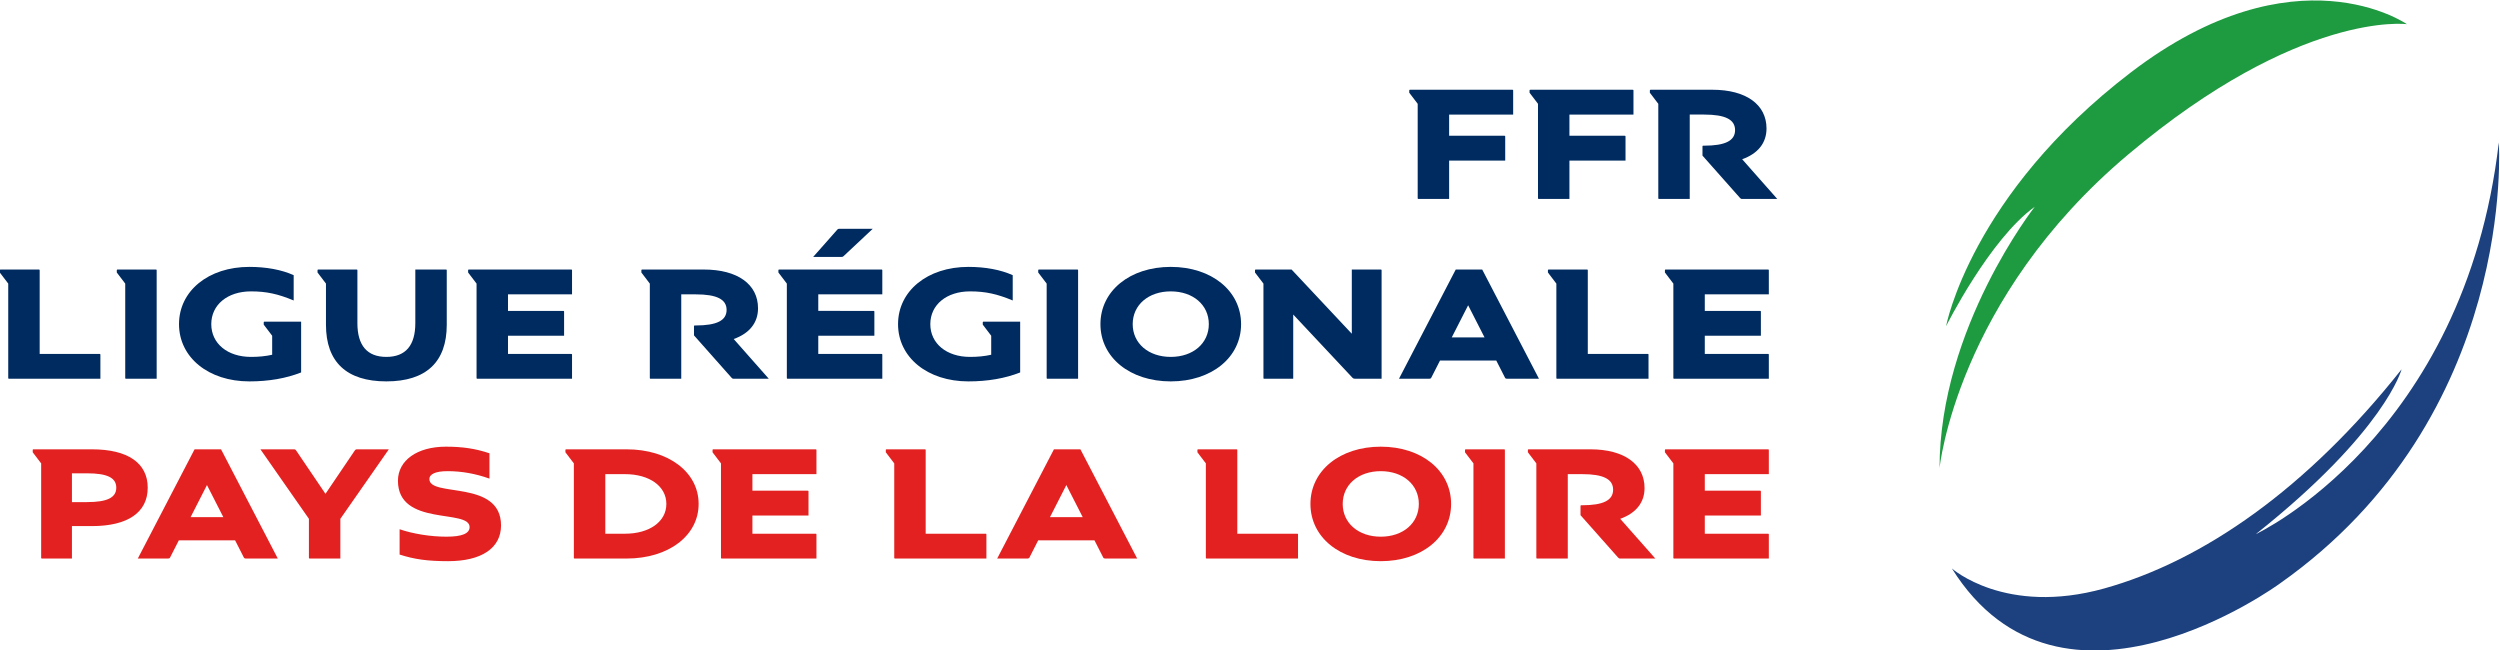 <svg xmlns:dc="http://purl.org/dc/elements/1.1/" xmlns:cc="http://creativecommons.org/ns#" xmlns:rdf="http://www.w3.org/1999/02/22-rdf-syntax-ns#" xmlns:svg="http://www.w3.org/2000/svg" xmlns="http://www.w3.org/2000/svg" viewBox="0 0 637.356 165.763" height="165.763" width="637.356" xml:space="preserve" id="svg2"><defs id="defs6"><clipPath id="clipPath18" clipPathUnits="userSpaceOnUse"><path id="path16" d="M 0,595.276 H 841.89 V 0 H 0 Z"></path></clipPath></defs><g transform="matrix(1.333,0,0,-1.333,-212.978,481.124)" id="g10"><g id="g12"><g clip-path="url(#clipPath18)" id="g14"><g transform="translate(530.721,271.402)" id="g20"><path id="path22" style="fill:#1e9a41;fill-opacity:1;fill-rule:nonzero;stroke:none" d="m 0,0 c 0,0 3.237,32.369 36.104,60.007 32.866,27.638 53.283,24.899 53.283,24.899 0,0 -21.292,14.858 -52.785,-9.213 C 5.95,52.266 1.245,27.14 1.245,27.14 c 0,0 8.331,16.662 16.967,22.849 C 18.212,49.989 0,26.828 0,0"></path></g><g transform="translate(533.075,252.219)" id="g24"><path id="path26" style="fill:#1c417e;fill-opacity:1;fill-rule:nonzero;stroke:none" d="m 0,0 c 0,0 10.205,-9.112 29.158,-3.827 18.953,5.285 38.818,19.136 56.86,41.916 0,0 -3.098,-11.847 -27.883,-31.528 0,0 39.911,18.588 46.471,74.901 0,0 3.645,-52.304 -41.915,-84.378 0,0 -41.733,-30.616 -62.691,2.916"></path></g><g transform="translate(436.925,330.223)" id="g28"><path id="path30" style="fill:#002b61;fill-opacity:1;fill-rule:nonzero;stroke:none" d="m 0,0 v -7.342 h -5.823 c -0.158,0 -0.19,0.032 -0.19,0.19 v 18.007 l -1.614,2.121 v 0.379 c 0,0.158 0.031,0.19 0.19,0.19 h 19.495 c 0.158,0 0.189,-0.032 0.189,-0.19 V 8.798 H 0 V 4.747 h 10.538 c 0.158,0 0.19,-0.031 0.19,-0.189 V 0 Z"></path></g><g transform="translate(459.935,330.223)" id="g32"><path id="path34" style="fill:#002b61;fill-opacity:1;fill-rule:nonzero;stroke:none" d="m 0,0 v -7.342 h -5.823 c -0.158,0 -0.19,0.032 -0.19,0.19 v 18.007 l -1.614,2.121 v 0.379 c 0,0.158 0.031,0.19 0.19,0.19 h 19.495 c 0.158,0 0.189,-0.032 0.189,-0.19 V 8.798 H 0 V 4.747 h 10.538 c 0.158,0 0.19,-0.031 0.19,-0.189 V 0 Z"></path></g><g transform="translate(482.943,322.882)" id="g36"><path id="path38" style="fill:#002b61;fill-opacity:1;fill-rule:nonzero;stroke:none" d="m 0,0 h -5.823 c -0.158,0 -0.19,0.032 -0.19,0.19 v 18.007 l -1.614,2.12 v 0.38 c 0,0.158 0.031,0.19 0.19,0.19 H 4.335 c 6.425,0 10.349,-2.817 10.349,-7.406 0,-2.784 -1.646,-4.81 -4.652,-5.886 L 16.741,0 H 9.969 C 9.842,0 9.778,0.032 9.62,0.19 L 2.437,8.292 V 10 c 0,0.159 0.031,0.19 0.19,0.19 h 0.126 c 4.051,0 5.918,0.95 5.918,2.975 0,2.025 -1.867,2.975 -5.918,2.975 H 0 Z"></path></g><g transform="translate(167.361,293.243)" id="g40"><path id="path42" style="fill:#002b61;fill-opacity:1;fill-rule:nonzero;stroke:none" d="m 0,0 h 11.424 c 0.159,0 0.19,-0.031 0.19,-0.189 V -4.747 H -5.823 c -0.158,0 -0.19,0.032 -0.19,0.19 V 13.45 l -1.614,2.121 v 0.379 c 0,0.158 0.032,0.19 0.19,0.19 H -0.19 C -0.032,16.14 0,16.108 0,15.95 Z"></path></g><g transform="translate(189.547,309.384)" id="g44"><path id="path46" style="fill:#002b61;fill-opacity:1;fill-rule:nonzero;stroke:none" d="m 0,0 c 0.158,0 0.19,-0.032 0.19,-0.19 v -20.697 h -5.823 c -0.159,0 -0.19,0.032 -0.19,0.19 V -2.69 l -1.614,2.121 v 0.379 c 0,0.158 0.032,0.19 0.19,0.19 z"></path></g><g transform="translate(207.46,287.99)" id="g48"><path id="path50" style="fill:#002b61;fill-opacity:1;fill-rule:nonzero;stroke:none" d="m 0,0 c -7.817,0 -13.45,4.589 -13.45,10.95 0,6.361 5.633,10.949 13.45,10.949 3.26,0 6.139,-0.538 8.481,-1.582 v -4.842 c -2.943,1.234 -5.19,1.741 -8.165,1.741 -4.493,0 -7.595,-2.564 -7.595,-6.266 0,-3.703 3.102,-6.266 7.595,-6.266 1.456,0 2.785,0.126 4.051,0.411 v 3.639 l -1.614,2.121 v 0.379 c 0,0.159 0.032,0.19 0.19,0.19 H 9.905 V 1.709 C 6.994,0.569 3.703,0 0,0"></path></g><g transform="translate(227.939,309.384)" id="g52"><path id="path54" style="fill:#002b61;fill-opacity:1;fill-rule:nonzero;stroke:none" d="m 0,0 c 0.158,0 0.189,-0.032 0.189,-0.19 v -10.063 c 0,-4.273 1.868,-6.456 5.539,-6.456 3.671,0 5.538,2.183 5.538,6.456 V 0 h 5.823 c 0.158,0 0.19,-0.032 0.19,-0.19 v -10.38 c 0,-7.121 -3.956,-10.823 -11.551,-10.823 -7.595,0 -11.551,3.702 -11.551,10.823 v 7.88 l -1.614,2.121 v 0.379 c 0,0.158 0.031,0.19 0.189,0.19 z"></path></g><g transform="translate(267.658,296.725)" id="g56"><path id="path58" style="fill:#002b61;fill-opacity:1;fill-rule:nonzero;stroke:none" d="M 0,0 H -10.728 V -3.481 H 1.329 c 0.158,0 0.19,-0.032 0.19,-0.19 v -4.558 h -18.07 c -0.158,0 -0.19,0.033 -0.19,0.191 V 9.969 l -1.614,2.12 v 0.38 c 0,0.158 0.032,0.19 0.19,0.19 H 1.329 c 0.158,0 0.19,-0.032 0.19,-0.19 V 7.912 H -10.728 V 4.747 H -0.19 C -0.032,4.747 0,4.715 0,4.557 Z"></path></g><g transform="translate(290.067,288.496)" id="g60"><path id="path62" style="fill:#002b61;fill-opacity:1;fill-rule:nonzero;stroke:none" d="m 0,0 h -5.823 c -0.158,0 -0.19,0.032 -0.19,0.19 v 18.007 l -1.614,2.121 v 0.379 c 0,0.158 0.032,0.19 0.19,0.19 H 4.335 c 6.425,0 10.349,-2.816 10.349,-7.405 0,-2.785 -1.646,-4.81 -4.652,-5.886 L 16.741,0 H 9.968 C 9.842,0 9.779,0.032 9.621,0.19 L 2.437,8.292 v 1.709 c 0,0.158 0.031,0.19 0.189,0.19 h 0.127 c 4.051,0 5.918,0.949 5.918,2.975 0,2.025 -1.867,2.974 -5.918,2.974 H 0 Z"></path></g><g transform="translate(326.685,317.169)" id="g64"><path id="path66" style="fill:#002b61;fill-opacity:1;fill-rule:nonzero;stroke:none" d="m 0,0 -5.538,-5.19 c -0.158,-0.158 -0.254,-0.19 -0.475,-0.19 h -5.38 l 4.589,5.19 C -6.741,-0.095 -6.614,0 -6.456,0 Z m 0.316,-20.444 h -10.728 v -3.481 H 1.646 c 0.158,0 0.189,-0.032 0.189,-0.19 v -4.557 h -18.07 c -0.158,0 -0.19,0.032 -0.19,0.19 v 18.007 l -1.614,2.121 v 0.379 c 0,0.158 0.032,0.19 0.19,0.19 H 1.646 c 0.158,0 0.189,-0.032 0.189,-0.19 v -4.557 h -12.247 v -3.165 H 0.126 c 0.159,0 0.19,-0.032 0.19,-0.19 z"></path></g><g transform="translate(344.98,287.99)" id="g68"><path id="path70" style="fill:#002b61;fill-opacity:1;fill-rule:nonzero;stroke:none" d="m 0,0 c -7.817,0 -13.45,4.589 -13.45,10.95 0,6.361 5.633,10.949 13.45,10.949 3.26,0 6.139,-0.538 8.481,-1.582 v -4.842 c -2.943,1.234 -5.19,1.741 -8.165,1.741 -4.493,0 -7.595,-2.564 -7.595,-6.266 0,-3.703 3.102,-6.266 7.595,-6.266 1.456,0 2.785,0.126 4.051,0.411 v 3.639 l -1.614,2.121 v 0.379 c 0,0.159 0.032,0.19 0.19,0.19 H 9.905 V 1.709 C 6.994,0.569 3.703,0 0,0"></path></g><g transform="translate(365.774,309.384)" id="g72"><path id="path74" style="fill:#002b61;fill-opacity:1;fill-rule:nonzero;stroke:none" d="m 0,0 c 0.158,0 0.19,-0.032 0.19,-0.19 v -20.697 h -5.823 c -0.158,0 -0.189,0.032 -0.189,0.19 V -2.69 l -1.615,2.121 v 0.379 c 0,0.158 0.032,0.19 0.19,0.19 z"></path></g><g transform="translate(376.408,298.94)" id="g76"><path id="path78" style="fill:#002b61;fill-opacity:1;fill-rule:nonzero;stroke:none" d="m 0,0 c 0,-3.671 3.007,-6.266 7.279,-6.266 4.273,0 7.279,2.595 7.279,6.266 0,3.671 -3.006,6.266 -7.279,6.266 C 3.007,6.266 0,3.671 0,0 m 20.729,0 c 0,-6.361 -5.633,-10.95 -13.45,-10.95 -7.816,0 -13.45,4.589 -13.45,10.95 0,6.361 5.634,10.95 13.45,10.95 7.817,0 13.45,-4.589 13.45,-10.95"></path></g><g transform="translate(407.109,300.776)" id="g80"><path id="path82" style="fill:#002b61;fill-opacity:1;fill-rule:nonzero;stroke:none" d="m 0,0 v -12.279 h -5.507 c -0.158,0 -0.189,0.032 -0.189,0.19 V 5.918 l -1.615,2.121 v 0.379 c 0,0.158 0.032,0.19 0.19,0.19 h 6.805 L 11.203,-3.671 V 8.608 h 5.506 c 0.159,0 0.191,-0.032 0.191,-0.19 v -20.697 h -5.096 c -0.222,0 -0.348,0.063 -0.475,0.19 z"></path></g><g transform="translate(443.696,296.408)" id="g84"><path id="path86" style="fill:#002b61;fill-opacity:1;fill-rule:nonzero;stroke:none" d="M 0,0 -3.133,6.14 -6.266,0 Z m -10.538,-7.912 h -5.823 l 10.854,20.887 h 5.064 L 10.412,-7.912 h -6.14 c -0.158,0 -0.285,0.063 -0.348,0.19 l -1.677,3.291 h -10.76 l -1.677,-3.291 c -0.064,-0.127 -0.19,-0.19 -0.348,-0.19"></path></g><g transform="translate(463.447,293.243)" id="g88"><path id="path90" style="fill:#002b61;fill-opacity:1;fill-rule:nonzero;stroke:none" d="m 0,0 h 11.424 c 0.158,0 0.19,-0.031 0.19,-0.189 V -4.747 H -5.823 c -0.158,0 -0.19,0.032 -0.19,0.19 V 13.45 l -1.614,2.121 v 0.379 c 0,0.158 0.031,0.19 0.19,0.19 H -0.19 C -0.032,16.14 0,16.108 0,15.95 Z"></path></g><g transform="translate(496.551,296.725)" id="g92"><path id="path94" style="fill:#002b61;fill-opacity:1;fill-rule:nonzero;stroke:none" d="M 0,0 H -10.728 V -3.481 H 1.33 c 0.158,0 0.19,-0.032 0.19,-0.19 v -4.558 h -18.071 c -0.158,0 -0.189,0.033 -0.189,0.191 V 9.969 l -1.614,2.12 v 0.38 c 0,0.158 0.031,0.19 0.189,0.19 H 1.33 c 0.158,0 0.19,-0.032 0.19,-0.19 V 7.912 H -10.728 V 4.747 H -0.189 C -0.031,4.747 0,4.715 0,4.557 Z"></path></g><g transform="translate(173.531,264.904)" id="g96"><path id="path98" style="fill:#e42121;fill-opacity:1;fill-rule:nonzero;stroke:none" d="m 0,0 h 2.88 c 3.861,0 5.601,0.854 5.601,2.753 0,1.898 -1.709,2.753 -5.601,2.753 H 0 Z m 0,-4.589 v -6.203 h -5.696 c -0.158,0 -0.19,0.031 -0.19,0.189 V 7.405 L -7.5,9.525 v 0.38 c 0,0.158 0.032,0.19 0.19,0.19 H 3.83 c 6.867,0 10.664,-2.627 10.664,-7.342 0,-4.716 -3.797,-7.342 -10.664,-7.342 z"></path></g><g transform="translate(202.49,262.024)" id="g100"><path id="path102" style="fill:#e42121;fill-opacity:1;fill-rule:nonzero;stroke:none" d="M 0,0 -3.133,6.139 -6.266,0 Z m -10.538,-7.912 h -5.823 l 10.855,20.887 h 5.063 L 10.412,-7.912 h -6.14 c -0.158,0 -0.284,0.063 -0.348,0.189 l -1.677,3.292 h -10.76 l -1.677,-3.292 c -0.063,-0.126 -0.19,-0.189 -0.348,-0.189"></path></g><g transform="translate(224.867,254.112)" id="g104"><path id="path106" style="fill:#e42121;fill-opacity:1;fill-rule:nonzero;stroke:none" d="m 0,0 h -5.823 c -0.158,0 -0.19,0.031 -0.19,0.189 v 7.407 l -9.273,13.291 h 6.456 c 0.159,0 0.285,-0.095 0.349,-0.19 l 5.633,-8.323 5.633,8.323 c 0.063,0.095 0.19,0.19 0.348,0.19 H 9.272 L 0,7.596 Z"></path></g><g transform="translate(255.599,260.441)" id="g108"><path id="path110" style="fill:#e42121;fill-opacity:1;fill-rule:nonzero;stroke:none" d="m 0,0 c 0,-4.335 -3.734,-6.835 -10.127,-6.835 -3.893,0 -6.424,0.348 -9.272,1.266 v 4.841 c 2.563,-0.885 5.949,-1.423 8.956,-1.423 2.974,0 4.43,0.6 4.43,1.835 0,3.545 -13.703,0.032 -13.703,8.861 0,3.893 3.671,6.519 9.177,6.519 3.197,0 5.697,-0.379 8.324,-1.266 V 8.956 c -2.659,0.949 -5.317,1.424 -8.007,1.424 -2.247,0 -3.481,-0.537 -3.481,-1.519 C -13.703,5.317 0,8.83 0,0"></path></g><g transform="translate(275.54,270.251)" id="g112"><path id="path114" style="fill:#e42121;fill-opacity:1;fill-rule:nonzero;stroke:none" d="m 0,0 v -11.393 h 3.766 c 4.684,0 7.911,2.311 7.911,5.697 C 11.677,-2.31 8.45,0 3.766,0 Z m -5.823,-16.14 c -0.158,0 -0.19,0.032 -0.19,0.19 V 2.058 l -1.614,2.12 v 0.38 c 0,0.158 0.032,0.189 0.19,0.189 H 4.082 c 8.007,0 13.767,-4.367 13.767,-10.443 0,-6.076 -5.76,-10.444 -13.767,-10.444 z"></path></g><g transform="translate(314.405,262.34)" id="g116"><path id="path118" style="fill:#e42121;fill-opacity:1;fill-rule:nonzero;stroke:none" d="M 0,0 H -10.728 V -3.481 H 1.329 c 0.158,0 0.19,-0.032 0.19,-0.191 v -4.557 h -18.07 c -0.158,0 -0.19,0.032 -0.19,0.19 V 9.969 l -1.614,2.12 v 0.38 c 0,0.158 0.032,0.189 0.19,0.189 H 1.329 c 0.158,0 0.19,-0.031 0.19,-0.189 V 7.911 H -10.728 V 4.747 H -0.19 C -0.032,4.747 0,4.715 0,4.557 Z"></path></g><g transform="translate(336.815,258.859)" id="g120"><path id="path122" style="fill:#e42121;fill-opacity:1;fill-rule:nonzero;stroke:none" d="m 0,0 h 11.424 c 0.159,0 0.19,-0.031 0.19,-0.19 V -4.747 H -5.823 c -0.158,0 -0.19,0.031 -0.19,0.189 V 13.45 l -1.614,2.12 v 0.38 c 0,0.158 0.032,0.19 0.19,0.19 H -0.19 C -0.032,16.14 0,16.108 0,15.95 Z"></path></g><g transform="translate(366.849,262.024)" id="g124"><path id="path126" style="fill:#e42121;fill-opacity:1;fill-rule:nonzero;stroke:none" d="M 0,0 -3.133,6.139 -6.266,0 Z m -10.538,-7.912 h -5.823 l 10.854,20.887 h 5.064 L 10.412,-7.912 h -6.14 c -0.158,0 -0.285,0.063 -0.348,0.189 l -1.677,3.292 h -10.76 l -1.677,-3.292 c -0.064,-0.126 -0.19,-0.189 -0.348,-0.189"></path></g><g transform="translate(396.412,258.859)" id="g128"><path id="path130" style="fill:#e42121;fill-opacity:1;fill-rule:nonzero;stroke:none" d="m 0,0 h 11.424 c 0.158,0 0.19,-0.031 0.19,-0.19 V -4.747 H -5.823 c -0.158,0 -0.19,0.031 -0.19,0.189 V 13.45 l -1.614,2.12 v 0.38 c 0,0.158 0.031,0.19 0.19,0.19 H -0.19 C -0.032,16.14 0,16.108 0,15.95 Z"></path></g><g transform="translate(416.572,264.555)" id="g132"><path id="path134" style="fill:#e42121;fill-opacity:1;fill-rule:nonzero;stroke:none" d="m 0,0 c 0,-3.671 3.007,-6.266 7.28,-6.266 4.272,0 7.278,2.595 7.278,6.266 0,3.671 -3.006,6.266 -7.278,6.266 C 3.007,6.266 0,3.671 0,0 m 20.73,0 c 0,-6.361 -5.634,-10.949 -13.45,-10.949 -7.817,0 -13.451,4.588 -13.451,10.949 0,6.361 5.634,10.95 13.451,10.95 7.816,0 13.45,-4.589 13.45,-10.95"></path></g><g transform="translate(447.399,274.998)" id="g136"><path id="path138" style="fill:#e42121;fill-opacity:1;fill-rule:nonzero;stroke:none" d="m 0,0 c 0.158,0 0.19,-0.031 0.19,-0.189 v -20.698 h -5.823 c -0.158,0 -0.189,0.032 -0.189,0.19 v 18.008 l -1.615,2.12 v 0.38 c 0,0.158 0.032,0.189 0.19,0.189 z"></path></g><g transform="translate(459.617,254.112)" id="g140"><path id="path142" style="fill:#e42121;fill-opacity:1;fill-rule:nonzero;stroke:none" d="m 0,0 h -5.823 c -0.158,0 -0.19,0.031 -0.19,0.189 v 18.008 l -1.614,2.12 v 0.38 c 0,0.158 0.031,0.19 0.19,0.19 H 4.335 c 6.425,0 10.349,-2.817 10.349,-7.406 0,-2.785 -1.646,-4.81 -4.652,-5.885 L 16.741,0 H 9.969 C 9.842,0 9.778,0.031 9.62,0.189 L 2.437,8.291 V 10 c 0,0.158 0.031,0.19 0.19,0.19 h 0.126 c 4.051,0 5.918,0.95 5.918,2.975 0,2.025 -1.867,2.975 -5.918,2.975 H 0 Z"></path></g><g transform="translate(496.551,262.34)" id="g144"><path id="path146" style="fill:#e42121;fill-opacity:1;fill-rule:nonzero;stroke:none" d="M 0,0 H -10.728 V -3.481 H 1.33 c 0.158,0 0.19,-0.032 0.19,-0.191 v -4.557 h -18.071 c -0.158,0 -0.189,0.032 -0.189,0.19 V 9.969 l -1.614,2.12 v 0.38 c 0,0.158 0.031,0.189 0.189,0.189 H 1.33 c 0.158,0 0.19,-0.031 0.19,-0.189 V 7.911 H -10.728 V 4.747 H -0.189 C -0.031,4.747 0,4.715 0,4.557 Z"></path></g></g></g></g></svg>
